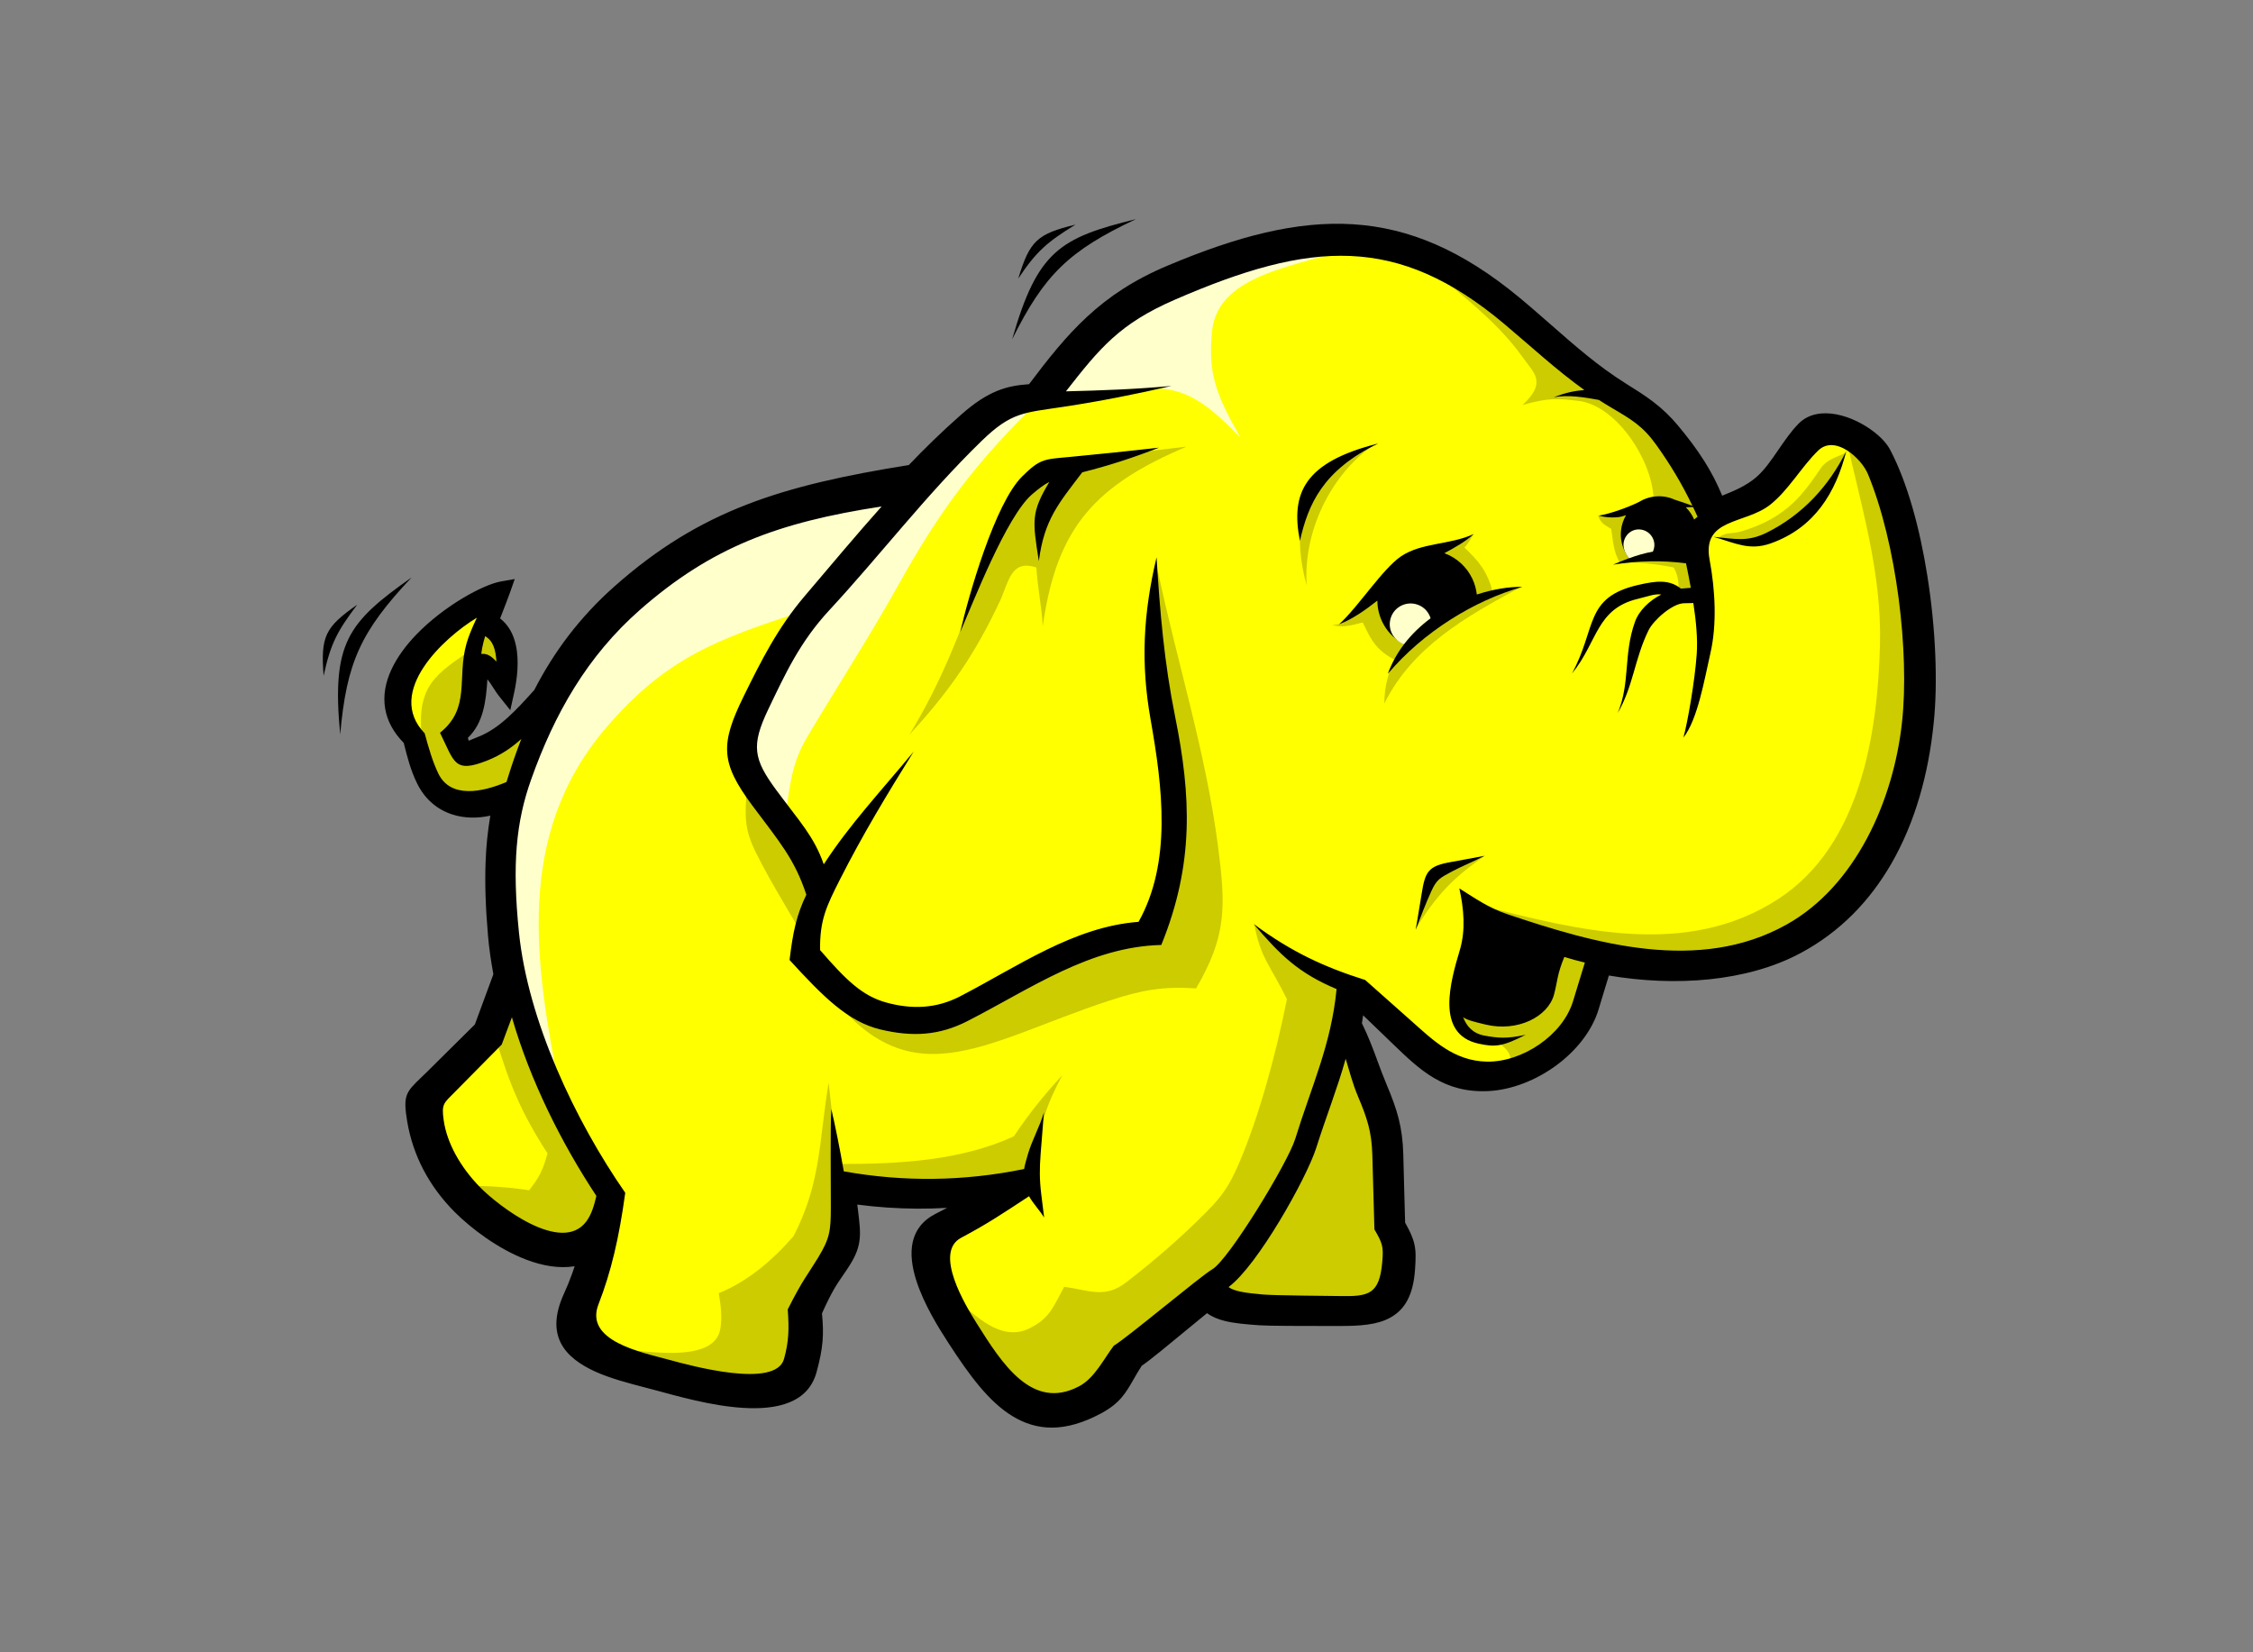 <?xml version="1.0" encoding="utf-8"?>
<!-- Generator: Adobe Illustrator 25.0.0, SVG Export Plug-In . SVG Version: 6.00 Build 0)  -->
<svg version="1.1" id="katman_1" xmlns="http://www.w3.org/2000/svg" xmlns:xlink="http://www.w3.org/1999/xlink" x="0px" y="0px"
	 viewBox="0 0 3478.3 2550.3" style="enable-background:new 0 0 3478.3 2550.3;" xml:space="preserve">
<rect x="0" y="0" width="3478.3" height="2550.3" fill="#808080" stroke="none"/>
<style type="text/css">
	.st0{fill:#FFFF00;}
	.st1{fill:#FFFFCC;}
	.st2{fill:#CCCC00;}
</style>
<path class="st0" d="M1416.1,749.6l-165.6,26.9l-151.1,66.2l-128.3,80.7l-122.1,149l-69,73.1l-66.7,24.6l-17.6-43.1l30.8-44.5
	l6.9-62.8l20.7,0.8l22.6,20.6l-6.1-64l-25-16.8l0.8-24.4l-59.3,33.5l-53.7,63.3l-11.2,56.6l23,45.3l21.4,77l43.5,20.6l45.8-2.2
	l43.4-25.2l-29,146.9l29,163.5l-31.9,75.5L663,1703.4l18.6,67.2l49.5,77.9l93.3,65.7l49.5,6.8l55,1.9l-34.3,140.9l126.3,51.7
	l157.3,20.7l53.8-35.2l4.1-95.2l60-99.3l4.1-78.6l144.9,10.4l134.5-12.4l-134.5,80.7l22.8,97.3l84.8,132.5l82.8,35.2l66.2-26.9
	l26.9-53.8l138.7-105.5l26.9,22.8l217.3,8.3l43.5-35.2l4.1-62.1l-14.5-26.9l-10.4-167.6l-72.4-144.9l12.4-64.2l43.5,22.8
	l122.1,113.8l60,4.2l66.2-26.9l66.2-49.7l33.1-107.6l194.6,12.4l118-45.5l95.2-89l68.3-128.3l16.5-151.1l-14.5-175.9l-37.2-157.3
	l-37.3-49.7l-51.7-16.6l-91.1,99.3l-82.8,29l-72.4-120l-72.4-66.2l-39.3-24.8l-157.3-130.4l-126.2-68.3l-126.3-10.3L1902.4,404
	l-128.3,47.6l-89,72.4l-70.4,84.9l-72.4,20.7L1416.1,749.6"/>
<path class="st1" d="M935.9,1123.2c-141.8,165.4-110.3,366-71,562.6c-21-53-42-106-62.9-159L778.8,1381c2.2-49.7,4.4-99.4,6.6-149.1
	l59.6-142.4L934.4,957l139.1-115.9l152.4-62.9l178.9-23.2l-165.6,188.8C1106.2,986.9,1027.8,1016,935.9,1123.2"/>
<path class="st1" d="M1603.5,619.2c-98.6,96.2-152.4,168.8-215.2,281.4c-44.9,80.6-95.2,158.2-142.4,237.6
	c-23.9,40.2-26.1,73.9-33.3,120.3l-69.6-82.8c11.1-33.1,22.1-66.3,33.1-99.4l112.6-202.1L1527.4,639
	C1552.8,632.4,1578.1,625.8,1603.5,619.2 M2090.5,380.7c-79,29.6-210.1,39.4-219.2,130c-6.5,64.4,4.9,96.7,43.7,164.8
	c-95.8-99.2-119.5-83.8-304.7-53l79.5-112.6l139.1-86.1l178.9-39.7L2090.5,380.7"/>
<path class="st2" d="M2308.4,1606.7c26.3,16.2,25.7,28,21.3,39.1c20.7-8.3,41.5-16.6,62.2-24.9l40.3-54.1l29.9-77.1l-38.2-28.7
	l-167.1,21.3c-4.1,11.3-8.3,22.5-12.4,33.8c1.2,16,2.4,32,3.6,48c5.3,9.5,10.7,19,16,28.4c8.3,4.1,16.6,8.3,24.9,12.4
	C2295.3,1605.5,2301.8,1606.1,2308.4,1606.7 M2292.8,1320.9c-83.8,24.2-83.1,30.8-107.8,113.9
	C2217.6,1382.5,2241.8,1356,2292.8,1320.9 M2849.7,699.1c-14.9,6.9-29.4,10.2-38.7,23.8c-20,29.3-37.2,54-70.3,74.6
	c-16.7,10.4-33.9,17.1-51.6,22.6c-14.7,4.6-23.5,0.5-36,9.5c7.4,1.3,14.8,2.6,22.2,3.9h49l60.4-37.3l35.5-37.3L2849.7,699.1
	 M1515.6,885c-32.9,90.2-61.7,167.5-111.6,249.1c63.9-68.9,102.7-127.5,139.4-205.4c14.2-30.3,16.9-65.8,56.6-52.6
	c1.8,30.2,8.2,60.4,9.9,90.6c21.4-153.5,81.8-217.7,222.2-277.3l-119.1,14.2l-112,24.9l-55.1,80L1515.6,885 M1787.5,881.4
	c30.3,142.5,73.9,279.2,92.8,424c12.3,94.1,13.6,139.2-33.7,220.4c-51.7-3.3-83.8,2.5-133.9,18.9
	c-199.2,65.3-313.4,161.3-447.6-32.1l128.5,60.6c30.5-6,61.1-12,91.6-18c53.9-31.4,107.8-62.8,161.8-94.2l126.2-24.9l40.9-170.6
	l-30.2-225.8c-1.2-35.5-2.4-71.1-3.6-106.6C1782.8,915.8,1785.2,898.6,1787.5,881.4 M2130.6,1763.1c-16.7,115.8,38.5,178,15.6,210
	c-6.5,9-15.3,24.8-25,29.2c-35,15.5-83.1-2.9-86.6,6.2h-115.5l-46.2-19.6l71.1-83.5c23.1-50.4,46.2-100.7,69.3-151.1l44.4-152.9
	h23.1L2130.6,1763.1"/>
<path class="st2" d="M1936.4,1426.6c9.4,52.6,25.7,65,50.4,115.9c-16.5,83-42.9,181.7-74.7,255c-13.4,30.9-24.2,47.9-47.9,71.8
	c-39.9,40.3-80.3,75.4-125.6,110.4c-32.6,25.1-55.4,12.5-95.6,6.8c-17.1,31-21.8,48.2-53.3,64c-48.4,24.2-91.7-28-129.8-58.7
	c27.4,42.9,54.9,85.7,82.3,128.6c19,17.8,37.9,35.5,56.9,53.3l48,7.1l64-39.1c11.3-21.3,22.5-42.7,33.8-64
	c23.7-17.8,47.4-35.5,71.1-53.3c29-24.9,58.1-49.8,87.1-74.6l55.1-78.2l49.8-92.4c21.3-64,42.7-128,64-192
	c1.8-24.3,3.5-48.6,5.3-72.9c-26.7-11.8-53.3-23.7-80-35.5C1977.7,1460.3,1956,1444.9,1936.4,1426.6 M1298.7,1796.9
	c89.7,0,184.5-5,266.6-42.7c23.2-34.9,46.2-63.4,74.6-94.2c-25.9,48.9-34,76.5-40.9,131.5l-26.7,39.1c-67.5,1.8-135.1,3.5-202.6,5.3
	c-21.9-2.4-43.8-4.7-65.8-7.1c-2.4-2.4-4.7-4.8-7.1-7.1C1297.6,1813.4,1298.2,1805.1,1298.7,1796.9 M1286.3,1734.6l-7-63.1
	c-15.3,92.3-11.6,154.1-54.1,236.7c-31.7,36.7-70.8,70.2-115.5,88.1c3.8,22.7,4.9,36.8,2.7,53.4c-7.9,59.8-127.4,33.4-176.6,31
	l236.7,60.9l53.3-21.3c5.9-34.4,11.9-68.7,17.8-103.1l49.8-92.4l8.9-56.9L1286.3,1734.6 M1153,1213.8c-2.5,44.9-5.4,63.6,14.4,103.2
	c25.1,50.4,56,97.7,83.3,147.4l8.9-99.5C1224.1,1314.6,1188.5,1264.2,1153,1213.8 M788.1,1552.7c-7.7,16.4-15.4,32.8-23.1,49.1
	c21.2,71.3,40,116.5,80.3,178.8c-7,25.2-12.3,36.3-28.4,56.9c-35.5-5.4-67-7-103-6.9c39.7,30.8,79.4,61.6,119.1,92.4
	c19.6-3.6,39.1-7.1,58.7-10.7l58.7-58.7L866.8,1724C840.6,1666.9,814.3,1609.8,788.1,1552.7 M2849.9,675.5
	c24.2,108.8,55.4,209.1,52.5,320.5c-3.6,136.7-30.2,309.3-156.8,391.7c-141.8,92.3-308.3,48.6-463.9,9.1l190.2,78.2
	c59.2,3,118.5,5.9,177.8,8.9c40.3-11.8,80.6-23.7,120.9-35.5c31.4-26.1,62.8-52.1,94.2-78.2l71.1-149.3l26.7-172.4
	c-7.1-56.3-14.2-112.6-21.3-168.9L2902,712.6C2884.7,700.2,2867.3,687.9,2849.9,675.5 M733.6,999.7c-64.4,41.9-89.7,60.3-82.6,138
	l19.2,69.8l27.3,18.5l33.7,11.2l61-14.4c10.4-32.4,20.9-64.7,31.3-97.1l-86.6,42.5h-20c-7.5-11.5-15-23-22.5-34.5l27.3-40.1
	l14.4-76.2c6.2,1.9,12.3,3.8,18.4,5.6c7.5,5.9,15,11.8,22.5,17.6l-3.2-40.1l-15.2-25.7c-5.1-4.3-10.2-8.6-15.2-12.8L733.6,999.7
	 M2178,387.8c57.1,53.1,127.3,99.2,173,164c17.7,25.1,37.3,37.9-0.3,73.4c39.8-11.4,54.5-10.1,86.4-6.3
	c57.9,7,112.2,89.3,115.6,148.3c-0.7,5.5-16.1,18-60.9,30.4c-0.9,1.7-25.3-3.3-24.7-1.7c4.7,12.7,10.9,14.7,20.4,20.6
	c2.1,14.2,3.4,36,13,51.5c28.2-0.5,55.7,2.6,83.3,8c9.3,15.4,7.9,30.8,7.1,46.2l32-5.3c-2.9-24.3-5.9-48.6-8.9-72.9
	c9.5-16,18.9-32,28.4-48l-40.9-92.4c-26.1-24.9-52.1-49.8-78.2-74.7l-7.5-0.4c-29.3-18-58.6-36-88-54l-143.5-117.4L2178,387.8
	 M2274.2,825.7c-3,5.3-7.6,13.7-13.4,19.5c23.8,22.5,35.5,37.6,44,69.4c-26.9,13.3-53.8,26.7-80.7,40.1l-68.3,65.5
	c-30-16.1-37.4-28.5-51.9-59.3c-16.9,4.5-32.9,8.8-46.8,3.7c8.8,0.1,14.3-2.1,23.1-7.6l43.5-45.1c25.6-19.4,51.2-38.8,76.8-58.1
	l50.2-16.4C2257.1,834.7,2267.8,828.4,2274.2,825.7"/>
<path class="st2" d="M2348.5,906c-85.6,46.1-167.6,92.4-211.3,180C2137.2,974.9,2248.7,926,2348.5,906 M2120.2,687.5
	c-63.6,43.3-108.5,130.8-102.9,216c-20.7-73.8-13.4-143.5,50.2-194.5c10.7-5.2,21.5-10.4,32.2-15.6
	C2106.5,691.4,2113.3,689.4,2120.2,687.5"/>
<path d="M2975.5,888.7c-11.5-72.7-30.6-143.2-57.2-194c-3.2-6.2-8.1-12.5-14.2-18.5c-13.2-13-32.7-25.3-52.8-32.2
	c-21.3-7.3-43.9-8.8-61.7,0.5c-4.6,2.4-9,5.6-12.8,9.5c-11.6,11.7-21.3,26-31.1,40.2c-10.9,15.9-21.8,31.9-34.9,43
	c-15.2,13-34.1,20.8-52,28c-7.5-18.3-16.6-35.9-27.1-52.6c-12.2-19.5-26.2-37.8-41.5-56.1c-11.2-13.5-23.9-25.6-37.9-36.2
	c-13.2-10.1-26.8-18.6-42.5-28.4c-42.3-26.5-78.2-58-114.9-90.2c-16.7-14.6-33.5-29.4-50-43c-87.4-72.1-168.9-107-256.1-112.5
	c-86.6-5.4-178,18.3-286,63.8c-52.1,21.9-90.8,47.8-124.5,79c-32.2,29.8-59.5,64.1-89.6,104.1c-17.5,1.2-33,3.8-48.8,10.2
	c-17.4,7-35,18.3-56,36.8c-14.6,12.9-29,26.1-43,39.7c-12.8,12.5-25.5,25.1-37.8,38.1c-98.3,15.8-178.4,33.2-250.1,61
	c-73.3,28.4-138,67.5-204.4,126.4c-26.1,23.1-50,48.7-71.2,76.4c-20.2,26.5-37.5,54.3-52.6,83.6c-13.3,14.7-26.6,29.5-41,42.5
	c-14,12.6-29,23.3-45.8,29.8l0,0c-9.8,3.8-13.8,6-14.2,5.8c-0.5-0.3-0.8-1.7-1.4-4.4c24.1-23,27.9-56.8,30.1-90.3
	c2.9,3.5,5.7,7.7,8.5,12.2c3.2,4.9,6.4,10,10.4,14.9l16.4,20.6l5.7-25.7c4.8-21.6,8.4-50.3,2.8-75.2c-3.6-16.2-11.1-30.6-24.2-40.8
	c1.3-3.3,2.4-6.3,3.6-9.2c4.1-10.5,8.3-21.3,11.9-31.4l7.1-20.2l-21.1,3.7c-28.1,4.9-88.4,38-130.9,82.1
	c-15.8,16.4-29.3,34.5-38.2,53.5c-9.3,19.8-13.4,40.4-9.8,61.1c3.1,18.1,12.2,35.8,28.6,52.6c3,12.1,5.8,22.6,8.7,32
	c3.4,10.8,7,20.4,11.6,29.8c12.4,25.7,32.1,41.4,54.9,48.7c18.3,5.9,38.6,6.2,58.5,1.8c-4,23.7-6.5,47.6-7.3,71.6
	c-1.3,33.5,0,70.6,3.7,113.6c0.8,9.4,2,19.8,3.6,31.1c1.4,9.6,3,19.1,4.7,28.5c-3.7,10.1-7.5,20.3-11.2,30.4l-17.4,47.2l-38.2,37.8
	c-11.9,11.7-23.8,23.5-35.6,35.3c-1,1-5,4.8-8.6,8.3c-24.1,23.2-28.8,27.8-22,68.5c4.4,26.1,12.9,51.3,25.2,74.7
	c11.8,22.5,27.7,44.4,48,64.8c25.4,25.4,67,57.1,110.6,73.6c24.9,9.5,50.6,14.1,74.7,10.2c-1.2,3.7-2.4,7.4-3.8,11.1
	c-3.8,10.6-8,21-12.7,31.2c-29.6,64.8,0.8,98.6,48,120.2c23.6,10.7,51.6,18,77.7,24.8c5.3,1.4,10.7,2.8,17.4,4.6
	c30.9,8.3,84.2,23.7,132.9,26.7c53.2,3.4,101.1-7.6,114-55.3c5.1-18.9,8-33.4,9.2-47.6c1.1-13.2,0.7-26.5-0.9-42.9
	c15.2-33.6,21.6-43,32.7-59.2c2.2-3.2,4.8-7,5.6-8.2c11.9-17.6,17.5-30.1,19.5-44.2c2-13.6,0.3-27.1-2.2-47.8
	c-0.2-2-0.6-4.8-1.1-8.6c30.6,4,61.4,6.1,92.3,6.3c15.5,0.1,31-0.4,46.4-1.2c-4,2-7.8,4-12.1,6.2l-5.8,3
	c-41.1,21.1-42.8,61.1-29.9,102.2c11.6,37.1,35.4,75,50.4,98c31.4,48.5,61.5,89.5,97.8,111.8c38.1,23.4,81.7,26.1,137.9-4.3
	c28.6-15.5,37.6-31.3,49.8-52.6c3.7-6.5,7.8-13.6,12.4-20.6c11.8-7.8,41.2-32.1,70.1-56c9.8-8.1,19.7-16.2,30.7-25.2
	c7.6,5.6,16.9,9.5,28,12.2c14.5,3.5,31.7,5,52.4,6.5c15.5,1.1,65.9,1.1,98.4,1.1c10.1,0,18.4,0,23.4,0c33.6,0.2,60.8-1.6,81.3-13.2
	c21.9-12.4,34.8-34.3,37.6-73.7c1.2-17.5,1.5-28.3-1-39.3c-2.3-10.3-6.7-19.7-14.3-33.3c-0.5-17-0.9-34-1.4-51
	c-0.5-18-1-36.1-1.4-54.1c-0.6-21.3-2.9-38.6-7.2-55.6c-4.3-16.9-10.4-33.1-18.6-52.6c-5.1-12.3-9.9-24.7-14.4-37.2l-11.8,4.3
	l1.8-0.7l10-3.7v0c-7-19-14-37.4-23.7-57.2c0.6-3.8,1.3-7.9,1.9-12.3l18.8,18.1l27.6,26.6c21.1,20.3,40.3,38.8,63,52.1
	c23.4,13.8,49.7,21.8,83.8,20.2c35.7-1.7,73.9-16.7,105.3-39.9c30.4-22.5,54.8-52.7,65-86.2l8.8-29.1l7.1-23.2
	c50,8.5,103.8,11.2,155.6,5.8c50.1-5.3,98.4-18,140.1-40.3c61.3-32.7,107.3-80.9,140.3-138.1h0c36.9-63.9,57.6-139.3,65.4-216.8
	C2991.9,1054.8,2988.5,970.2,2975.5,888.7L2975.5,888.7z M2327.2,1411.3c-28.8-9.7-48.9-23.9-74.2-39.8c6.9,31.1,10,64,0.8,95
	c-14.6,49.2-38.1,129.8,28.7,144.6c25.4,5.6,37,4.8,72.9-13.7c-29.1,6.6-43.7,5-63.7,1.3c-18.1-3.3-27.7-14.8-32.8-28.4
	c6.3,4.6,16.6,7,34.3,11.3c49.6,12,96.8-11.9,106-46.3c5.4-20.1,4.5-30.6,15.9-58c10.3,3.2,20.8,6.1,31.7,8.7l-18.4,60
	c-15.9,52-78,93.8-132.8,92.9c-50.6-0.9-82.8-32.6-117.7-63.7c-24.1-21.4-47.3-41.9-70.2-62.3c-63-19.9-113.6-43.1-172.1-86.4
	c41.6,48.9,69.9,76,127.9,100.4c-8.4,86.1-38.4,148.9-63.9,231.4c-11.6,37.3-102.7,186.6-128,201.2c-18,10.4-130.9,105.4-152.1,118
	c-15.8,21-29.7,50-53.5,62.6c-72.4,38.3-119-35-158-97c-17.7-28.2-67-109.5-24.1-132.3c40.6-21.5,63.4-36.9,104.8-64.1
	c6.1,11.1,16.5,21.8,23.3,32.9l-4.5-36.4c-2.7-22-2.6-39.8-0.9-61.9c1.7-21.4,3.4-42.8,5.1-64.2c-6.2,21.8-18.7,43.5-24.9,65.3
	c-2.5,8.7-4.6,15.7-5.7,22.3c-93,19-185.3,20.2-278.4,3.6c-5.9-34.4-13.2-70.3-19.2-96.1c-1.8,28.8-0.7,108.5-0.8,153.1
	c-0.1,34.6-1.6,46.4-19.4,75.8c-16.7,27.5-23.7,33.8-47.1,80.3c2,29.3,2,48.7-5.8,76.6c-13,46.3-143.8,10.4-178.2,1
	c-42.5-11.6-130.3-28.9-108.2-85.5c19.4-49.8,31.8-102.4,41.3-172.1c-77.8-112.1-150.2-265.8-164.1-402
	c-10.8-105.7-4.3-170.8,18.6-235.4c36.3-102.5,87-191.2,168.3-262.6c109.8-96.3,212.4-135,373-159.5c-38.6,43.3-76.9,89-118.5,138
	c-42.2,49.6-67.2,99.8-94,154.1c-37,75-36.2,103.5,12.8,169.4c42.3,56.7,65.1,82.3,83.5,137.8c-15.2,31.4-20.8,58-25.9,100.8
	c51.7,56.6,90.2,95.3,140.4,107.3c49.3,11.7,90.4,9.5,134.5-13.1c97.9-50.1,188.5-114.7,299-117.4c51.1-125.6,45.9-230.6,21.4-352.2
	c-16.8-83-23.5-161.6-28.7-246.3c-20.7,87.2-24.6,163.8-9.2,250.6c18.5,104.6,32.9,220.2-18.6,312.2c-99.9,7.6-185.5,68.4-275.5,115
	c-36.2,18.8-73.9,20.6-113.9,9.6c-37.2-10.2-62.3-34.8-102.3-81c-0.6-46.4,9.8-67.8,31.1-109.8c34.2-67.5,72-130.2,113.4-196.6
	c-50.7,61.3-98.8,112.4-138.8,174c-15.3-43.5-37.1-65.6-73.3-114.6c-35.3-47.8-39-68.8-12.6-124.2c26.6-55.6,49.1-104.5,94.3-153.3
	c78.1-84.3,149.6-178.2,235.1-261.3c46.4-45.1,65.2-43.5,126.7-52.9c55.6-8.4,109.9-19.1,166.6-32.2c-54.8,5.1-107.8,7-161.2,8.3
	l-1.7,0c52.5-67.1,83-104.5,168.3-141.5c210-91.2,343.5-101.1,508.5,37.6c42.8,36,80.1,70.8,123.5,101.9
	c-15.7,1.3-29.3,4.2-47.2,11.2c21.8-4.2,47,0,69.6,4.1c6.3,4.1,12.9,8.1,19.6,12.1c30.6,18,48,28,68.7,56.8
	c21.9,30.5,40.1,60.9,56.2,94.5c-10.5-3.8-19.4-6.9-27.2-9.3c-17.8-8.2-38.6-6.9-55.2,3.4l-1.3,0.6c-16.9,8.3-43.2,17.6-60.7,20.5
	c9,3.1,28.8,4.2,38.1,0.5c1.3-0.5,2.5-0.9,3.8-1.2c-4.3,7.4-7,15.6-7.8,24.1c-1.1,11.2,1.1,22.5,6.3,32.6l0,0.1
	c1.6,3.7,3.8,7.2,6.2,9.6c-8,3-16.2,6.3-24.7,10c39.2-6,74.4-7,112.6-2c2.5,12,5.1,24.8,7.4,37.8l-14.2,1.1c-0.4,0-0.8,0.1-1.1,0.1
	c-18.1-14.4-38.2-12-65.7-5.7c-83.7,19.1-64,66-102.5,136.8c40-48.8,37-100,102.1-115.4c15.2-3.6,25.5-8.1,35.8-6.5
	c-18.5,9.3-34.5,24.7-40.8,42.6c-17.9,50.5-6.8,93-26.4,140.2c24.3-42.1,25.8-83.3,47.5-127.6c7.8-15.9,36.8-41.4,54.6-41.8
	l14.6-0.3c4.3,28,6.9,55.9,5.2,79c-3,42.2-14,104.8-20.5,128.7c22-28.3,32.1-88.3,41.7-130.6c10.1-44,7.5-96.7-1.3-144
	c-12.1-64.8,54.6-54.3,93.4-84.8c28.5-22.5,48.1-58.3,74.2-83.7c25.9-25.2,66.7,11.8,76.9,36.4c44.2,106.9,64.3,275.1,52.6,382.8
	c-13.1,120.9-71.5,252.9-178.2,312.5C2622.6,1503.2,2462.3,1456.8,2327.2,1411.3L2327.2,1411.3z M2134,1948.4
	c-4.4,49.9-21.1,53.2-64.9,52.4c-19.9-0.4-99.2-0.7-119.3-2.4c-28.4-2.5-44.4-5-53.1-11.5c44.6-32.8,120.5-168.1,135.3-214.7
	c15.6-49.2,32.8-92.2,45.5-137.7c5.9,19,10.5,37.9,19,58c14.2,33.7,21.2,54.6,22.2,90.8l3.2,114.6
	C2134.3,1919.4,2136.2,1923.9,2134,1948.4L2134,1948.4z M790.3,1570.4c28.3,98.1,76.7,194.5,130.2,275.5v1.4
	c-3.4,13.9-7.2,27.5-15.4,38.4c-38.3,51.2-135.6-24-163.8-52.7c-30.8-31.5-51.4-68.7-56.3-103.6c-3.6-25.5-0.1-26.1,17.7-44.1
	l71.9-72.8L790.3,1570.4L790.3,1570.4z M736.2,953.6c-7.3,15.6-12.4,27.4-15.9,39.6c-15.3,52.7,6.9,99.8-41,138
	c22.5,45.4,21.5,63.5,73.8,42.5c20.2-8.1,36.8-19.4,51.7-32.9c-7.2,18.7-13.8,37.6-19.8,56.7c-1,3.2-2,6.5-3,9.7
	c-37.4,15.9-86.6,26-105.4-13.3c-9.1-19.1-14.3-37.8-21-61.9C593.9,1068.1,686,983.8,736.2,953.6L736.2,953.6z M766.5,1021.2
	c-7.6-7.6-13.7-12.8-23.5-11.7c0.8-6.4,1.9-12.7,3.5-18.5c0.8-3,1.6-6,2.5-8.9C761.7,989.6,765.1,1003.1,766.5,1021.2L766.5,1021.2z
	 M2613.9,782.8c2.3,4.9,4.6,9.9,6.9,14.9c-1.9,1.4-3.6,2.8-5.3,4.3c-3-7.1-7.4-13.5-12.9-18.9C2606.3,783,2610,782.9,2613.9,782.8
	L2613.9,782.8z M835.2,1072.6L835.2,1072.6L835.2,1072.6L835.2,1072.6z M1308.8,1845.1L1308.8,1845.1L1308.8,1845.1z M1864.1,2010.9
	L1864.1,2010.9L1864.1,2010.9z M2089.8,1581.9L2089.8,1581.9L2089.8,1581.9L2089.8,1581.9z M742.6,1149.3L742.6,1149.3l-0.4-1.1
	L742.6,1149.3L742.6,1149.3z M2909.1,1327.4l0.3,0.2L2909.1,1327.4z M525.2,1133.9c9.8-111,31.4-158.9,110.3-242.5
	C536.5,961.2,511.8,992.8,525.2,1133.9"/>
<path d="M499.6,1043.3c10.9-50,21-68.8,51.9-109.8C501.5,968.4,495,982.7,499.6,1043.3 M1660.3,346.8
	c-59.3,14.3-70.6,25.2-88.3,83.3C1600.3,387.6,1616.6,373.8,1660.3,346.8"/>
<path d="M1753.7,338.3c-117.5,28.8-152.1,49.3-191.1,185.5C1612.2,424.1,1649.8,387.3,1753.7,338.3 M2006.9,835
	c12.5-55.5,34.8-109,121-150.4C2013.6,713.2,1992.2,761.2,2006.9,835 M2733.9,838.8c67.7-24.1,100.3-78.5,116.5-142.5
	c-26.5,53.6-67.4,98.5-122.9,126c-29.8,14.7-48.8,9.6-82.1,6.4C2679.3,838.4,2700.7,850.6,2733.9,838.8 M2273,893.2
	c-8.7-18.2-24.2-32.3-43.1-39.2c16.6-8.9,32.9-18.2,45.6-29.7c-37.3,17.2-80.6,13-112.6,34.6c-28.2,19-67,79.3-95.6,104.9
	c20.7-8,40.7-22,59.1-36.6c0.2,28.4,16.1,54.3,41.2,67.4c-10.6,13.9-19,29.2-25,45.6c54.5-64.6,133.5-113.3,207.8-134.2
	c-20.8-0.3-45.3,3.6-70.4,11.8C2279,909.3,2276.7,901,2273,893.2 M2194.6,1381.1c-2.6,16.7-6.3,37.5-8.9,54.2
	c7.1-18.9,15.6-40.9,23.8-59c8.7-19.1,13.6-20.9,32.2-31c13.1-7.1,37-17,50.1-24.1c-13.5,2.3-37.7,7.2-51.3,9.5
	C2204.4,1336.9,2200.2,1345.6,2194.6,1381.1 M1578,735.6c-41.9,41.4-82.6,183.5-95.6,240.4c20.5-47.2,71.7-179.3,111-212.9
	c10.9-9.3,18.4-15,26.6-19.1c-28.1,47.2-26.1,58.9-16.2,122.2c8.4-64.3,30.6-89.1,67.1-137.1c40-10,77.4-22.1,118.4-38
	c-46.2,5.2-92.4,10-138.7,14.4C1611.8,709,1605.5,708.3,1578,735.6"/>
<path class="st1" d="M2148.7,977.5c-7.6-16-0.8-35.2,15.2-42.8c16.1-7.6,35.4-0.8,43,15.3c0.7,1.4,1.3,2.9,1.7,4.5
	c-15.3,11.4-29.3,24.7-41.1,40.2C2159.6,991.4,2152.6,985.7,2148.7,977.5 M2506.5,839.1c1.3-13.2,12.6-23,25.8-21.7
	c13.3,1.3,23,13.1,21.7,26.3c-0.3,2.7-1,5.4-2.2,7.9c-12.1,2.1-24.2,5.6-36.7,10.2C2509.9,856.4,2505.7,846.7,2506.5,839.1"/>
</svg>
